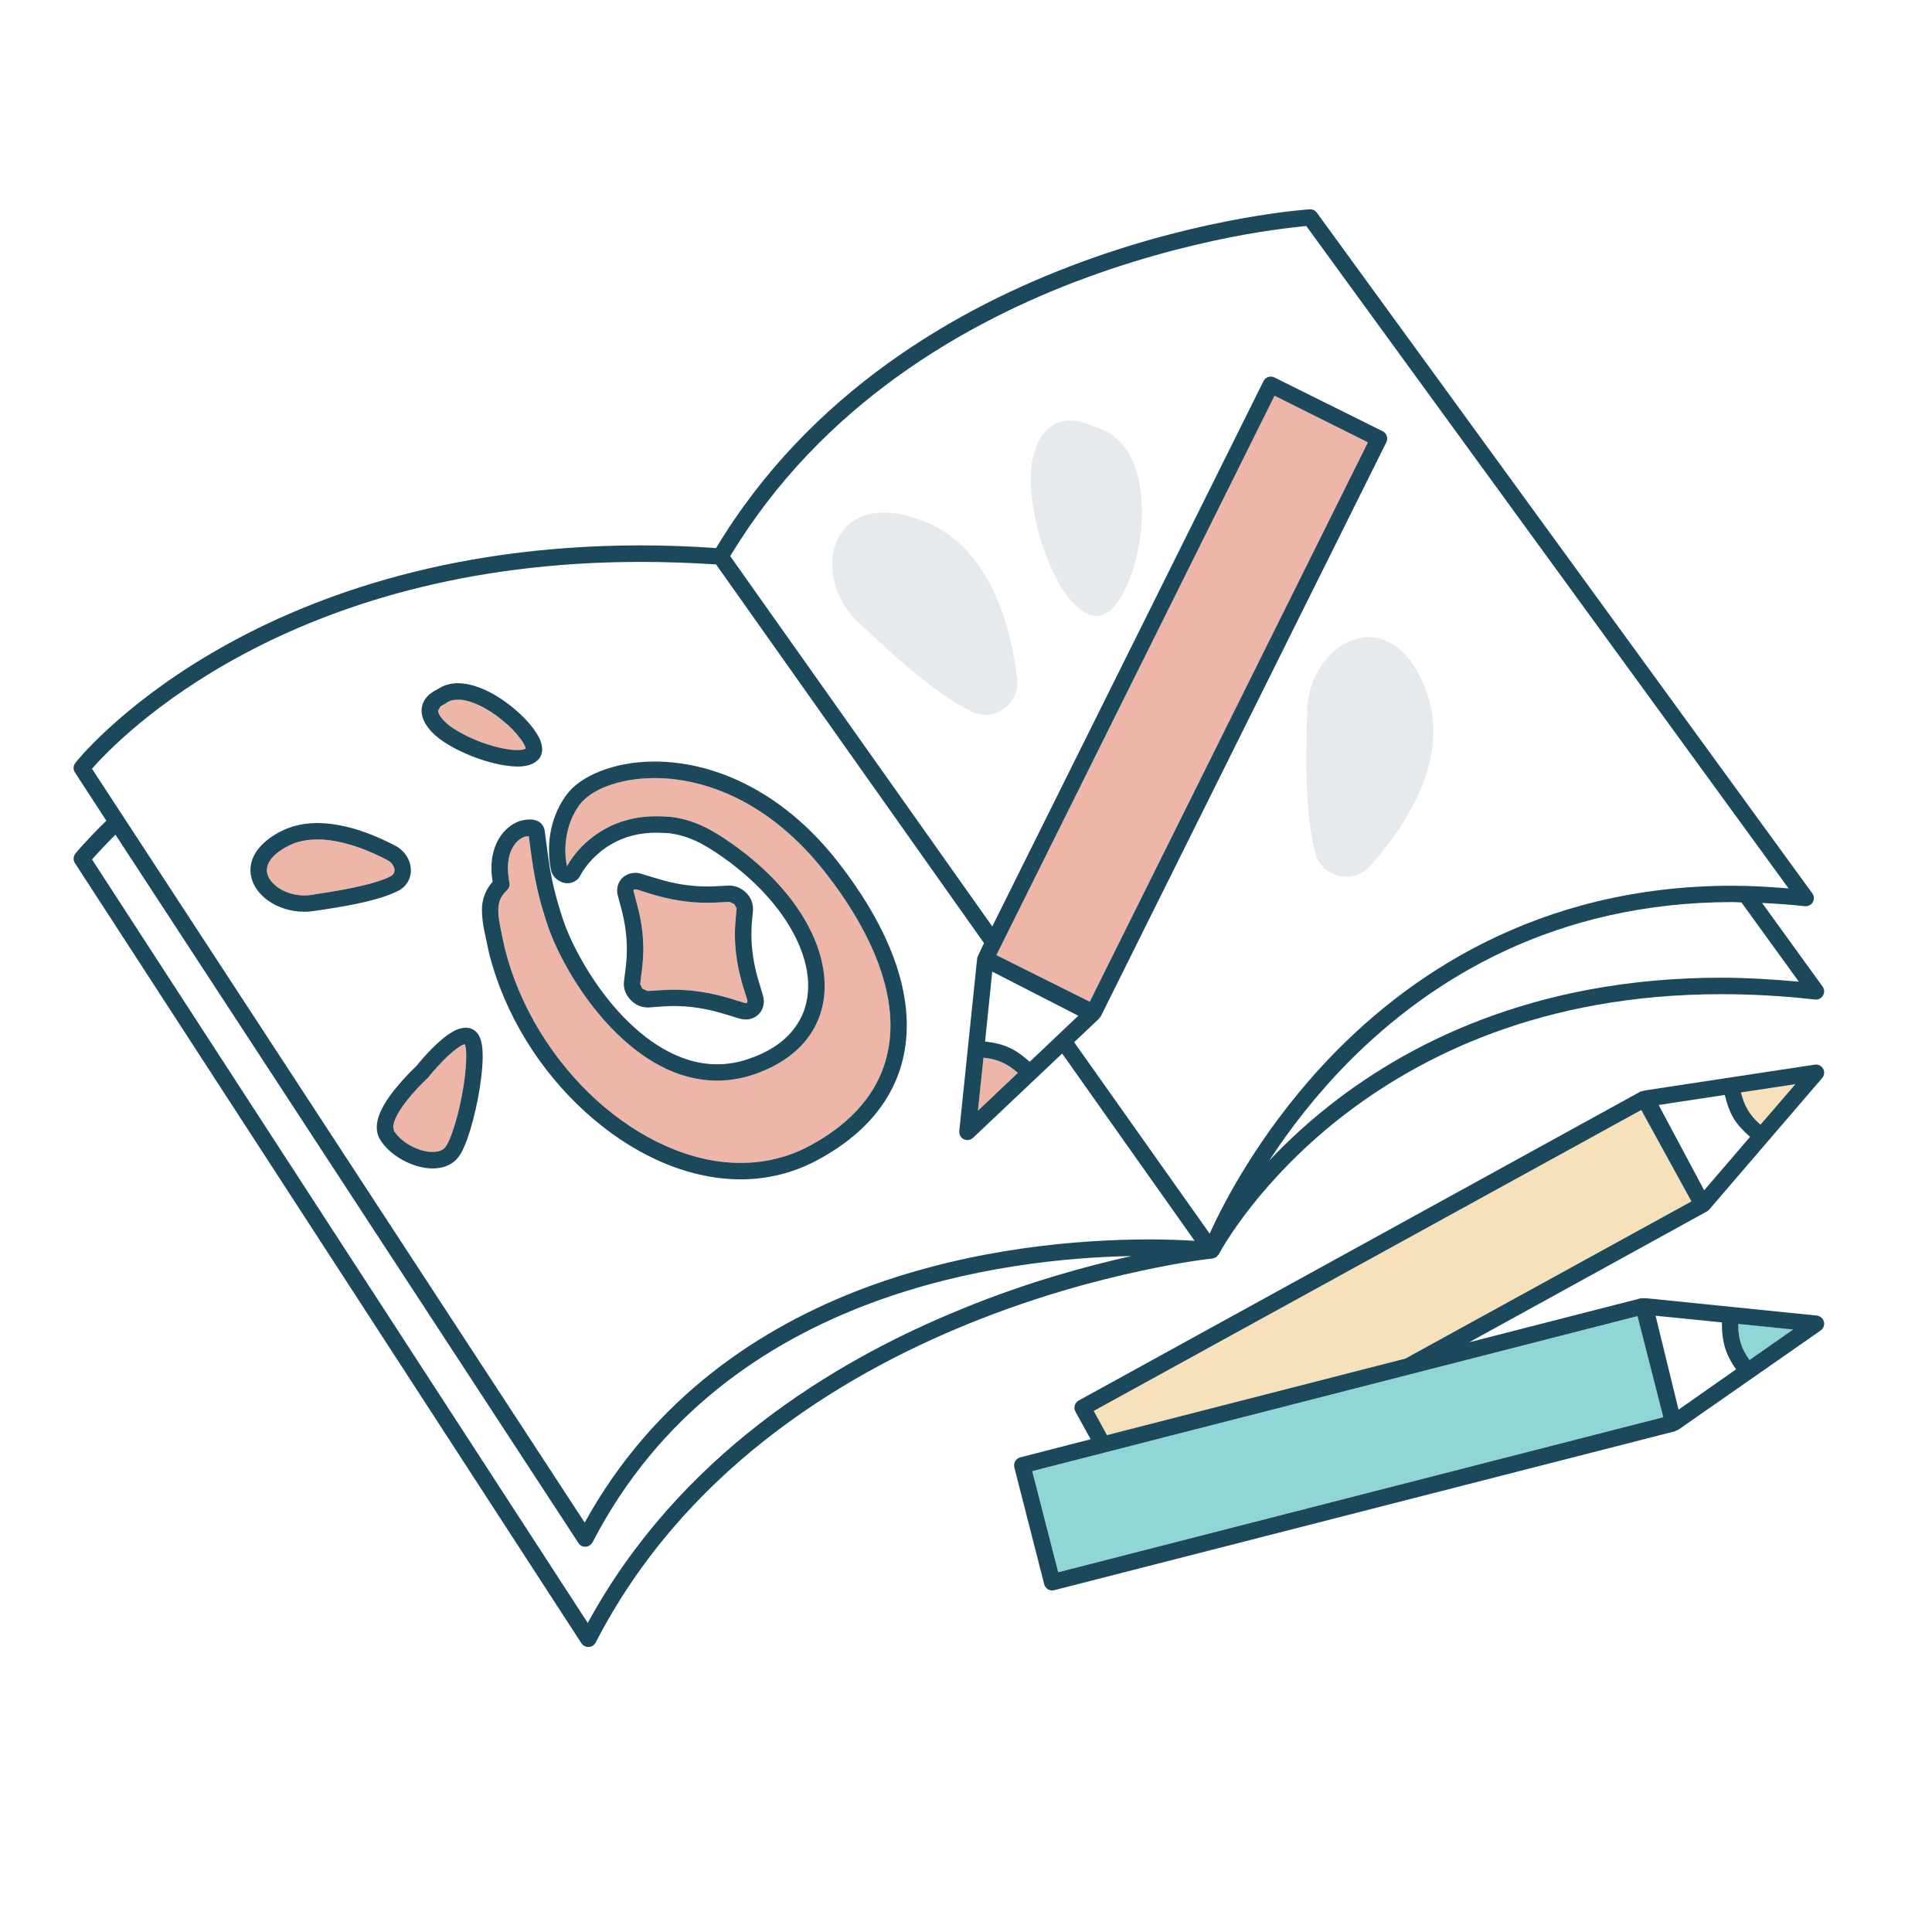 <svg viewBox="0 0 116.22 116.22" xmlns="http://www.w3.org/2000/svg" id="Capa_1"><defs><style>.cls-1{fill:none;stroke:#1c485c;stroke-linecap:round;stroke-linejoin:round;}.cls-1,.cls-2,.cls-3,.cls-4,.cls-5,.cls-6{stroke-width:0px;}.cls-2{fill:#de6e52;}.cls-2,.cls-4,.cls-6{opacity:.5;}.cls-3,.cls-5{fill:#1c485c;}.cls-4{fill:#24aeaf;}.cls-5{opacity:.11;}.cls-6{fill:#eec476;}</style></defs><path d="m85.84,41.696c-2.05-5.836-7.064-3.139-7.198.967-.086,2.638-.167,6.385.491,8.691.415,1.454,2.269,1.868,3.281.745,1.862-2.065,4.885-6.248,3.426-10.403Z" class="cls-5"></path><path d="m105.9,67.655l2.103-2.437-3.278.496c.108.431.237.755.41,1.046.184.312.421.593.765.895Z" class="cls-6"></path><path d="m104.563,79.645v.011c0,.518.065.906.205,1.294.097.27.259.561.474.863l2.62-1.833-3.299-.334Z" class="cls-4"></path><polygon points="98.73 66.771 65.792 84.874 66.59 86.329 84.542 81.725 101.75 72.27 98.73 66.771" class="cls-6"></polygon><polygon points="62.094 88.496 63.658 94.577 100.057 85.251 98.504 79.17 62.094 88.496" class="cls-4"></polygon><polygon points="82.288 26.609 76.671 23.806 59.938 57.456 65.555 60.259 82.288 26.609" class="cls-2"></polygon><line y2="75.623" x2="73.156" y1="75.612" x1="73.167" class="cls-1"></line><path d="m59.162,63.623l-.334,3.191,2.404-2.275c-.334-.291-.625-.485-.938-.625-.323-.151-.679-.237-1.132-.291Z" class="cls-2"></path><path d="m39.377,46.804c-1.121,0-2.103.194-2.89.496-.787.302-1.348.722-1.639,1.132-.582.819-.83,1.736-.841,2.696,0,.323.032.647.097.981.442-.776,1.057-1.423,1.768-1.919,1.337-.927,2.695-1.089,3.623-1.089.366,0,.669.032.873.043h.032c1.284.172,2.329.668,3.752,1.693,3.494,2.501,5.445,5.649,5.456,8.474,0,1.143-.334,2.232-1.035,3.148-.69.906-1.725,1.639-3.083,2.124-.798.291-1.585.42-2.351.42-2.706,0-4.992-1.628-6.728-3.558-1.736-1.941-2.933-4.216-3.45-5.736-.776-2.286-.906-3.58-1.153-5.413l-.162.022c-.086,0-.388.118-.625.399-.237.291-.464.733-.474,1.51.011.248.032.539.097.873.032.162-.022.334-.151.453-.399.388-.506.69-.518,1.218,0,.55.183,1.315.399,2.307.884,3.515,2.922,6.75,5.509,9.1,2.588,2.34,5.704,3.784,8.68,3.774,1.434,0,2.857-.323,4.194-1.057,1.671-.906,2.868-1.995,3.655-3.202.776-1.208,1.154-2.555,1.154-4.011,0-2.739-1.348-5.919-3.925-9.208-3.353-4.281-7.256-5.671-10.264-5.671Z" class="cls-2"></path><path d="m38.342,54.491c.237.863.356,1.747.356,2.62,0,.399-.033.787-.076,1.186l-.108.863v.011l-.011.022.14.28.302.14h.032l.895-.054c.216-.011.442-.021.658-.021,1.1,0,2.211.173,3.321.507l.917.28.097.022.076-.022.021-.075-.011-.097-.28-.895c-.302-1.024-.464-2.048-.464-3.03,0-.259.011-.507.032-.755l.065-.798.011-.021-.141-.259-.291-.14h-.011l-.852.043c-.162.011-.313.011-.474.011-1.1,0-2.232-.173-3.342-.518l-.895-.28-.097-.011-.086.022-.022.054.011.054.226.863Z" class="cls-2"></path><path d="m28.714,44.561c.873.345,1.812.572,2.415.561.172,0,.313-.011.399-.043l.097-.043c-.011-.086-.119-.345-.345-.625-.248-.334-.614-.722-1.046-1.067-.841-.711-1.952-1.272-2.695-1.25-.291,0-.518.065-.712.215l-.13.076-.011.011-.043.011-.151.097-.14.248c0,.075.032.28.345.604.345.388,1.154.863,2.016,1.208Z" class="cls-2"></path><path d="m27.603,62.987c-.216.14-.453.345-.69.561-.464.442-.895.949-1.057,1.143l-.065.086-.054.065-.054.043-.14.14c-.13.119-.302.291-.485.496-.388.42-.841.97-1.121,1.466-.194.334-.291.647-.28.83l.032.183c.173.313.539.657.981.906.442.248.96.399,1.359.388.366,0,.603-.097.754-.28.086-.097.259-.42.399-.83.151-.41.302-.927.431-1.477.259-1.089.431-2.318.431-3.148.011-.356-.043-.625-.075-.744-.065.011-.194.054-.366.173Z" class="cls-2"></path><path d="m109.286,79.138l-10.286-1.046-.032.011h-.033l-.205-.011-10.351,2.653,14.222-7.828.054-.021.108-.086.032-.021,6.814-7.935c.14-.151.162-.377.064-.561-.107-.184-.302-.281-.506-.248l-10.232,1.552-.022.011-.226.054-33.8,18.588c-.237.129-.324.431-.194.668l.917,1.66-4.237,1.089c-.258.065-.421.334-.356.604l1.8,7.041c.076.259.345.42.604.345l37.359-9.563.054-.032.075-.032.033-.011,8.582-5.984c.172-.119.248-.334.194-.528-.054-.205-.226-.345-.431-.366Zm-1.283-13.919l-2.103,2.437c-.345-.302-.582-.582-.765-.895-.172-.291-.302-.615-.41-1.046l3.278-.496Zm-4.248.647c.13.518.28.992.528,1.402.248.41.593.766.992,1.121l-2.76,3.213-2.739-5.132,3.978-.604Zm-37.962,19.008l32.938-18.103,3.019,5.499-17.208,9.456-17.952,4.604-.798-1.456Zm-2.135,9.704l-1.564-6.081,36.41-9.326,1.552,6.081-36.399,9.326Zm37.315-9.779l-1.38-5.65,3.989.399v.108c0,.593.076,1.122.259,1.628.13.366.345.733.593,1.089l-3.461,2.426Zm4.27-2.987c-.215-.302-.378-.593-.474-.863-.14-.388-.205-.776-.205-1.294v-.011l3.299.334-2.62,1.833Z" class="cls-3"></path><path d="m71.776,75.86c.378-.054.669-.097.863-.119.14-.011.226-.021.27-.032h.032l.075-.032h.011l.097-.032.033-.021.011-.011h.011l.065-.076v-.011l.043-.043.022-.011v-.011l.011-.011.011-.032.011-.021.011-.011c.281-.518,2.491-4.366,7.234-8.108,4.82-3.784,12.227-7.472,22.965-7.472,1.779,0,3.655.097,5.639.323.183.022.377-.075.474-.248.097-.162.086-.377-.022-.528l-3.644-5.035c.841.043,1.692.097,2.566.194.194.022.388-.075.485-.237.097-.173.086-.377-.033-.539l-29.801-40.938c-.097-.14-.258-.216-.431-.205-.032,0-6.156.388-13.704,3.159-7.471,2.739-16.356,7.828-22.006,17.218-1.553-.108-3.062-.162-4.518-.162-23.698,0-33.984,13.014-34.027,13.089-.129.162-.14.399-.021.572l1.887,2.9c-1.229,1.208-1.855,1.962-1.855,1.973-.14.172-.151.399-.032.582l30.469,46.933c.097.14.259.227.442.216.172,0,.323-.108.41-.259,5.24-10.178,14.502-15.968,22.48-19.202,3.989-1.617,7.644-2.588,10.307-3.159,1.337-.291,2.415-.475,3.159-.593Zm36.432-16.809c-1.606-.14-3.17-.237-4.658-.237-11.321,0-19.116,4.032-24.044,8.065-1.229,1.003-2.275,2.006-3.159,2.943,1.197-1.844,2.792-3.935,4.819-5.984,4.917-4.938,12.345-9.563,23.052-9.574.172,0,.355.021.539.021l3.45,4.765Zm-42.793-42.372c3.709-1.358,7.073-2.135,9.509-2.577,1.219-.216,2.2-.345,2.879-.421.334-.043.603-.064.776-.086l29.014,39.849c-1.154-.097-2.286-.162-3.375-.162-11.741,0-19.72,5.445-24.723,10.879-3.849,4.183-5.952,8.334-6.728,10.049l-8.151-11.515,1.434-1.359.022-.021.151-.184,17.176-34.534c.054-.108.065-.248.022-.377-.043-.119-.129-.226-.248-.28l-6.512-3.235c-.237-.119-.539-.021-.658.227l-16.313,32.798-15.763-22.275c5.488-9.111,14.146-14.092,21.488-16.777Zm.14,43.58l-5.617-2.803,16.733-33.65,5.617,2.803-16.733,33.65Zm-6.393,3.364c.453.054.809.14,1.132.291.313.14.604.334.938.625l-2.404,2.275.334-3.191Zm2.781.248c-.41-.356-.798-.658-1.24-.852-.431-.205-.917-.302-1.445-.366l.431-4.205,5.176,2.653-2.922,2.771ZM5.533,46.243c1.596-1.822,11.774-12.442,33.024-12.442,1.456,0,2.954.054,4.518.151l16.119,22.782-.313.657-.086.205-.011.032-1.078,10.405c-.022.205.086.409.27.496.194.097.41.054.561-.086l5.358-5.067,7.968,11.267c-.658-.043-1.617-.086-2.792-.086-3.968.011-10.447.463-17.003,2.9-6.34,2.372-12.755,6.631-16.895,14.135L5.533,46.243Zm52.41,32.464c-7.914,3.202-17.132,8.916-22.587,18.922L5.533,51.698c.259-.291.722-.798,1.412-1.488l27.849,42.609c.097.151.258.237.431.227.173-.011.334-.119.421-.27,3.989-7.709,10.372-12.011,16.765-14.394,5.876-2.188,11.73-2.749,15.655-2.824-2.674.593-6.243,1.563-10.124,3.148Z" class="cls-3"></path><path d="m44.563,70.944c1.596,0,3.18-.377,4.658-1.186,1.79-.97,3.127-2.156,4.011-3.526.894-1.38,1.315-2.922,1.315-4.55,0-3.062-1.477-6.415-4.13-9.822-3.515-4.496-7.73-6.049-11.04-6.049-1.229,0-2.34.216-3.246.572-.916.356-1.639.852-2.081,1.466-.722,1.014-1.024,2.146-1.024,3.278,0,.388.033.776.108,1.153.043.27.194.485.377.625.183.14.399.227.625.227.27,0,.603-.14.754-.431v-.011c.378-.679.917-1.251,1.542-1.693,1.132-.766,2.243-.906,3.062-.906.313,0,.572.021.787.032,1.089.162,1.919.528,3.299,1.51,3.321,2.383,5.046,5.326,5.035,7.677,0,.949-.27,1.811-.83,2.545-.55.744-1.412,1.369-2.631,1.801-.701.259-1.369.367-2.016.367-2.285,0-4.356-1.413-5.995-3.235-1.628-1.822-2.781-4.022-3.245-5.391-.431-1.272-.647-2.199-.809-3.105-.118-.722-.205-1.434-.323-2.318-.022-.226-.184-.463-.378-.561-.183-.097-.356-.108-.485-.119-.162,0-.302.021-.421.043-.355.065-.809.28-1.207.744-.399.464-.712,1.175-.712,2.146,0,.248.022.518.075.809-.453.507-.658,1.121-.646,1.736,0,.755.215,1.542.42,2.523v.011c.938,3.741,3.084,7.126,5.812,9.595,2.717,2.469,6.038,4.043,9.337,4.043Zm-14.189-13.865c-.216-.992-.399-1.757-.399-2.307.011-.528.119-.83.518-1.218.129-.119.183-.291.151-.453-.065-.334-.086-.625-.097-.873.011-.776.237-1.218.474-1.51.237-.28.539-.399.625-.399l.162-.022c.248,1.833.378,3.127,1.153,5.413.518,1.52,1.715,3.795,3.45,5.736,1.736,1.93,4.022,3.558,6.728,3.558.765,0,1.552-.129,2.351-.42,1.358-.485,2.394-1.219,3.083-2.124.701-.916,1.035-2.005,1.035-3.148-.011-2.825-1.962-5.973-5.456-8.474-1.423-1.025-2.469-1.521-3.752-1.693h-.032c-.205-.011-.507-.043-.873-.043-.927,0-2.286.162-3.623,1.089-.712.496-1.326,1.143-1.768,1.919-.065-.334-.097-.658-.097-.981.011-.96.258-1.876.841-2.696.291-.41.852-.83,1.639-1.132.787-.302,1.768-.496,2.89-.496,3.008,0,6.911,1.391,10.264,5.671,2.577,3.288,3.925,6.469,3.925,9.208,0,1.456-.378,2.803-1.154,4.011-.787,1.208-1.984,2.297-3.655,3.202-1.337.733-2.76,1.057-4.194,1.057-2.976.011-6.092-1.434-8.68-3.774-2.588-2.351-4.625-5.585-5.509-9.1Z" class="cls-3"></path><path d="m45.296,54.75v-.097c0-.399-.183-.733-.431-.97-.258-.237-.593-.41-.981-.41h-.064l-.841.043c-.14,0-.291.011-.431.011-.992,0-2.027-.162-3.051-.485l-.895-.27c-.129-.043-.258-.065-.388-.065-.28,0-.561.108-.765.291-.205.194-.323.475-.323.776,0,.097.011.205.043.302v.011l.227.852c.205.787.312,1.585.312,2.372,0,.356-.022.712-.064,1.067l-.108.863-.011.151c0,.388.183.733.431.981.248.248.593.431.992.431h.086l.906-.065c.194-.011.399-.021.593-.021.992,0,2.016.162,3.03.474l.917.28c.13.032.258.054.388.054.291,0,.572-.108.765-.313.205-.194.313-.474.313-.765,0-.119-.011-.248-.054-.367v-.011l-.27-.895c-.281-.949-.421-1.876-.421-2.749,0-.227.011-.453.022-.668l.075-.809Zm-.355,5.574l-.076.022-.097-.022-.917-.28c-1.11-.334-2.221-.507-3.321-.507-.215,0-.442.011-.658.021l-.895.054h-.032l-.302-.14-.14-.28.011-.022v-.011l.108-.863c.043-.399.076-.787.076-1.186,0-.873-.119-1.757-.356-2.62l-.226-.863-.011-.054.022-.054.086-.022.097.011.895.28c1.111.345,2.243.518,3.342.518.162,0,.313,0,.474-.011l.852-.043h.011l.291.14.141.259-.011.021-.065.798c-.022.248-.032.496-.032.755,0,.981.162,2.005.464,3.03l.28.895.011.097-.021.075Z" class="cls-3"></path><path d="m28.358,45.477c.949.377,1.963.625,2.771.636.27,0,.517-.032.754-.108.226-.075.464-.227.615-.464v-.011c.086-.151.118-.313.118-.453-.011-.463-.237-.841-.539-1.261-.474-.625-1.175-1.272-1.973-1.801-.798-.518-1.682-.906-2.566-.916-.431,0-.863.118-1.24.377-.076.032-.237.119-.421.259-.226.173-.518.518-.518,1.014,0,.42.205.841.604,1.272.55.582,1.434,1.067,2.393,1.455Zm-1.865-2.976l.151-.097.043-.011.011-.011.13-.076c.194-.151.421-.215.712-.215.744-.022,1.854.539,2.695,1.25.431.345.798.733,1.046,1.067.226.28.334.539.345.625l-.097.043c-.086.032-.226.043-.399.043-.604.011-1.542-.216-2.415-.561-.862-.345-1.671-.82-2.016-1.208-.313-.323-.345-.528-.345-.604l.14-.248Z" class="cls-3"></path><path d="m28.574,62.006c-.173-.129-.377-.194-.561-.183-.421.011-.744.205-1.068.42-.894.636-1.779,1.736-1.908,1.898-.075.065-.593.55-1.132,1.208-.302.345-.593.744-.83,1.154-.226.421-.41.852-.41,1.316,0,.216.043.453.162.668.302.528.798.96,1.369,1.283.571.313,1.208.518,1.833.518.55,0,1.132-.172,1.509-.636.237-.291.399-.668.571-1.132.496-1.391.917-3.526.928-4.96,0-.312-.022-.604-.076-.852-.065-.248-.14-.496-.388-.701Zm-.96,4.701c-.13.55-.28,1.067-.431,1.477-.14.41-.313.733-.399.83-.151.183-.388.28-.754.28-.399.011-.916-.14-1.359-.388-.442-.248-.809-.593-.981-.906l-.032-.183c-.011-.184.086-.496.28-.83.281-.496.733-1.046,1.121-1.466.184-.205.356-.377.485-.496l.14-.14.054-.043.054-.065.065-.086c.162-.194.593-.701,1.057-1.143.237-.216.474-.42.69-.561.172-.119.302-.162.366-.173.032.119.086.388.075.744,0,.83-.172,2.06-.431,3.148Z" class="cls-3"></path><path d="m24.714,52.356c0-.593-.345-1.165-.927-1.477-1.089-.571-2.857-1.358-4.69-1.369-.777,0-1.564.151-2.296.55-.572.302-.992.658-1.294,1.046-.291.377-.442.809-.442,1.24.011.744.442,1.38,1.036,1.811.593.432,1.38.69,2.21.69.173,0,.356-.011.55-.043.776-.108,1.725-.259,2.631-.442.906-.194,1.779-.431,2.447-.766.507-.248.788-.755.777-1.24Zm-1.218.356c-.528.27-1.348.496-2.211.679-.873.183-1.8.323-2.566.442-.14.021-.28.032-.41.032-.625,0-1.218-.205-1.628-.507-.42-.313-.625-.679-.625-1.013,0-.194.064-.41.237-.647.183-.248.496-.518.981-.776.55-.302,1.175-.42,1.822-.42,1.531-.011,3.213.711,4.226,1.25.281.151.41.41.41.604-.011.162-.065.259-.237.356Z" class="cls-3"></path><path d="m23.323,51.752c-1.013-.539-2.695-1.261-4.226-1.25-.647,0-1.272.118-1.822.42-.485.259-.798.528-.981.776-.173.237-.237.453-.237.647,0,.334.205.701.625,1.013.41.302,1.003.507,1.628.507.129,0,.27-.011.41-.032.765-.119,1.693-.259,2.566-.442.863-.183,1.682-.409,2.211-.679.172-.097.226-.194.237-.356,0-.194-.129-.453-.41-.604Z" class="cls-2"></path><path d="m66.051,37.047c2.423-.104,4.649-10.292-.385-11.423,0,0-2.523-1.392-3.45,1.594-.927,2.986,1.412,9.933,3.835,9.829Z" class="cls-5"></path><path d="m55.659,31.389c-5.731-2.329-7.029,3.214-4.042,6.034,1.92,1.812,4.673,4.353,6.837,5.387,1.364.652,2.902-.463,2.732-1.965-.314-2.763-1.446-7.798-5.527-9.456Z" class="cls-5"></path></svg>